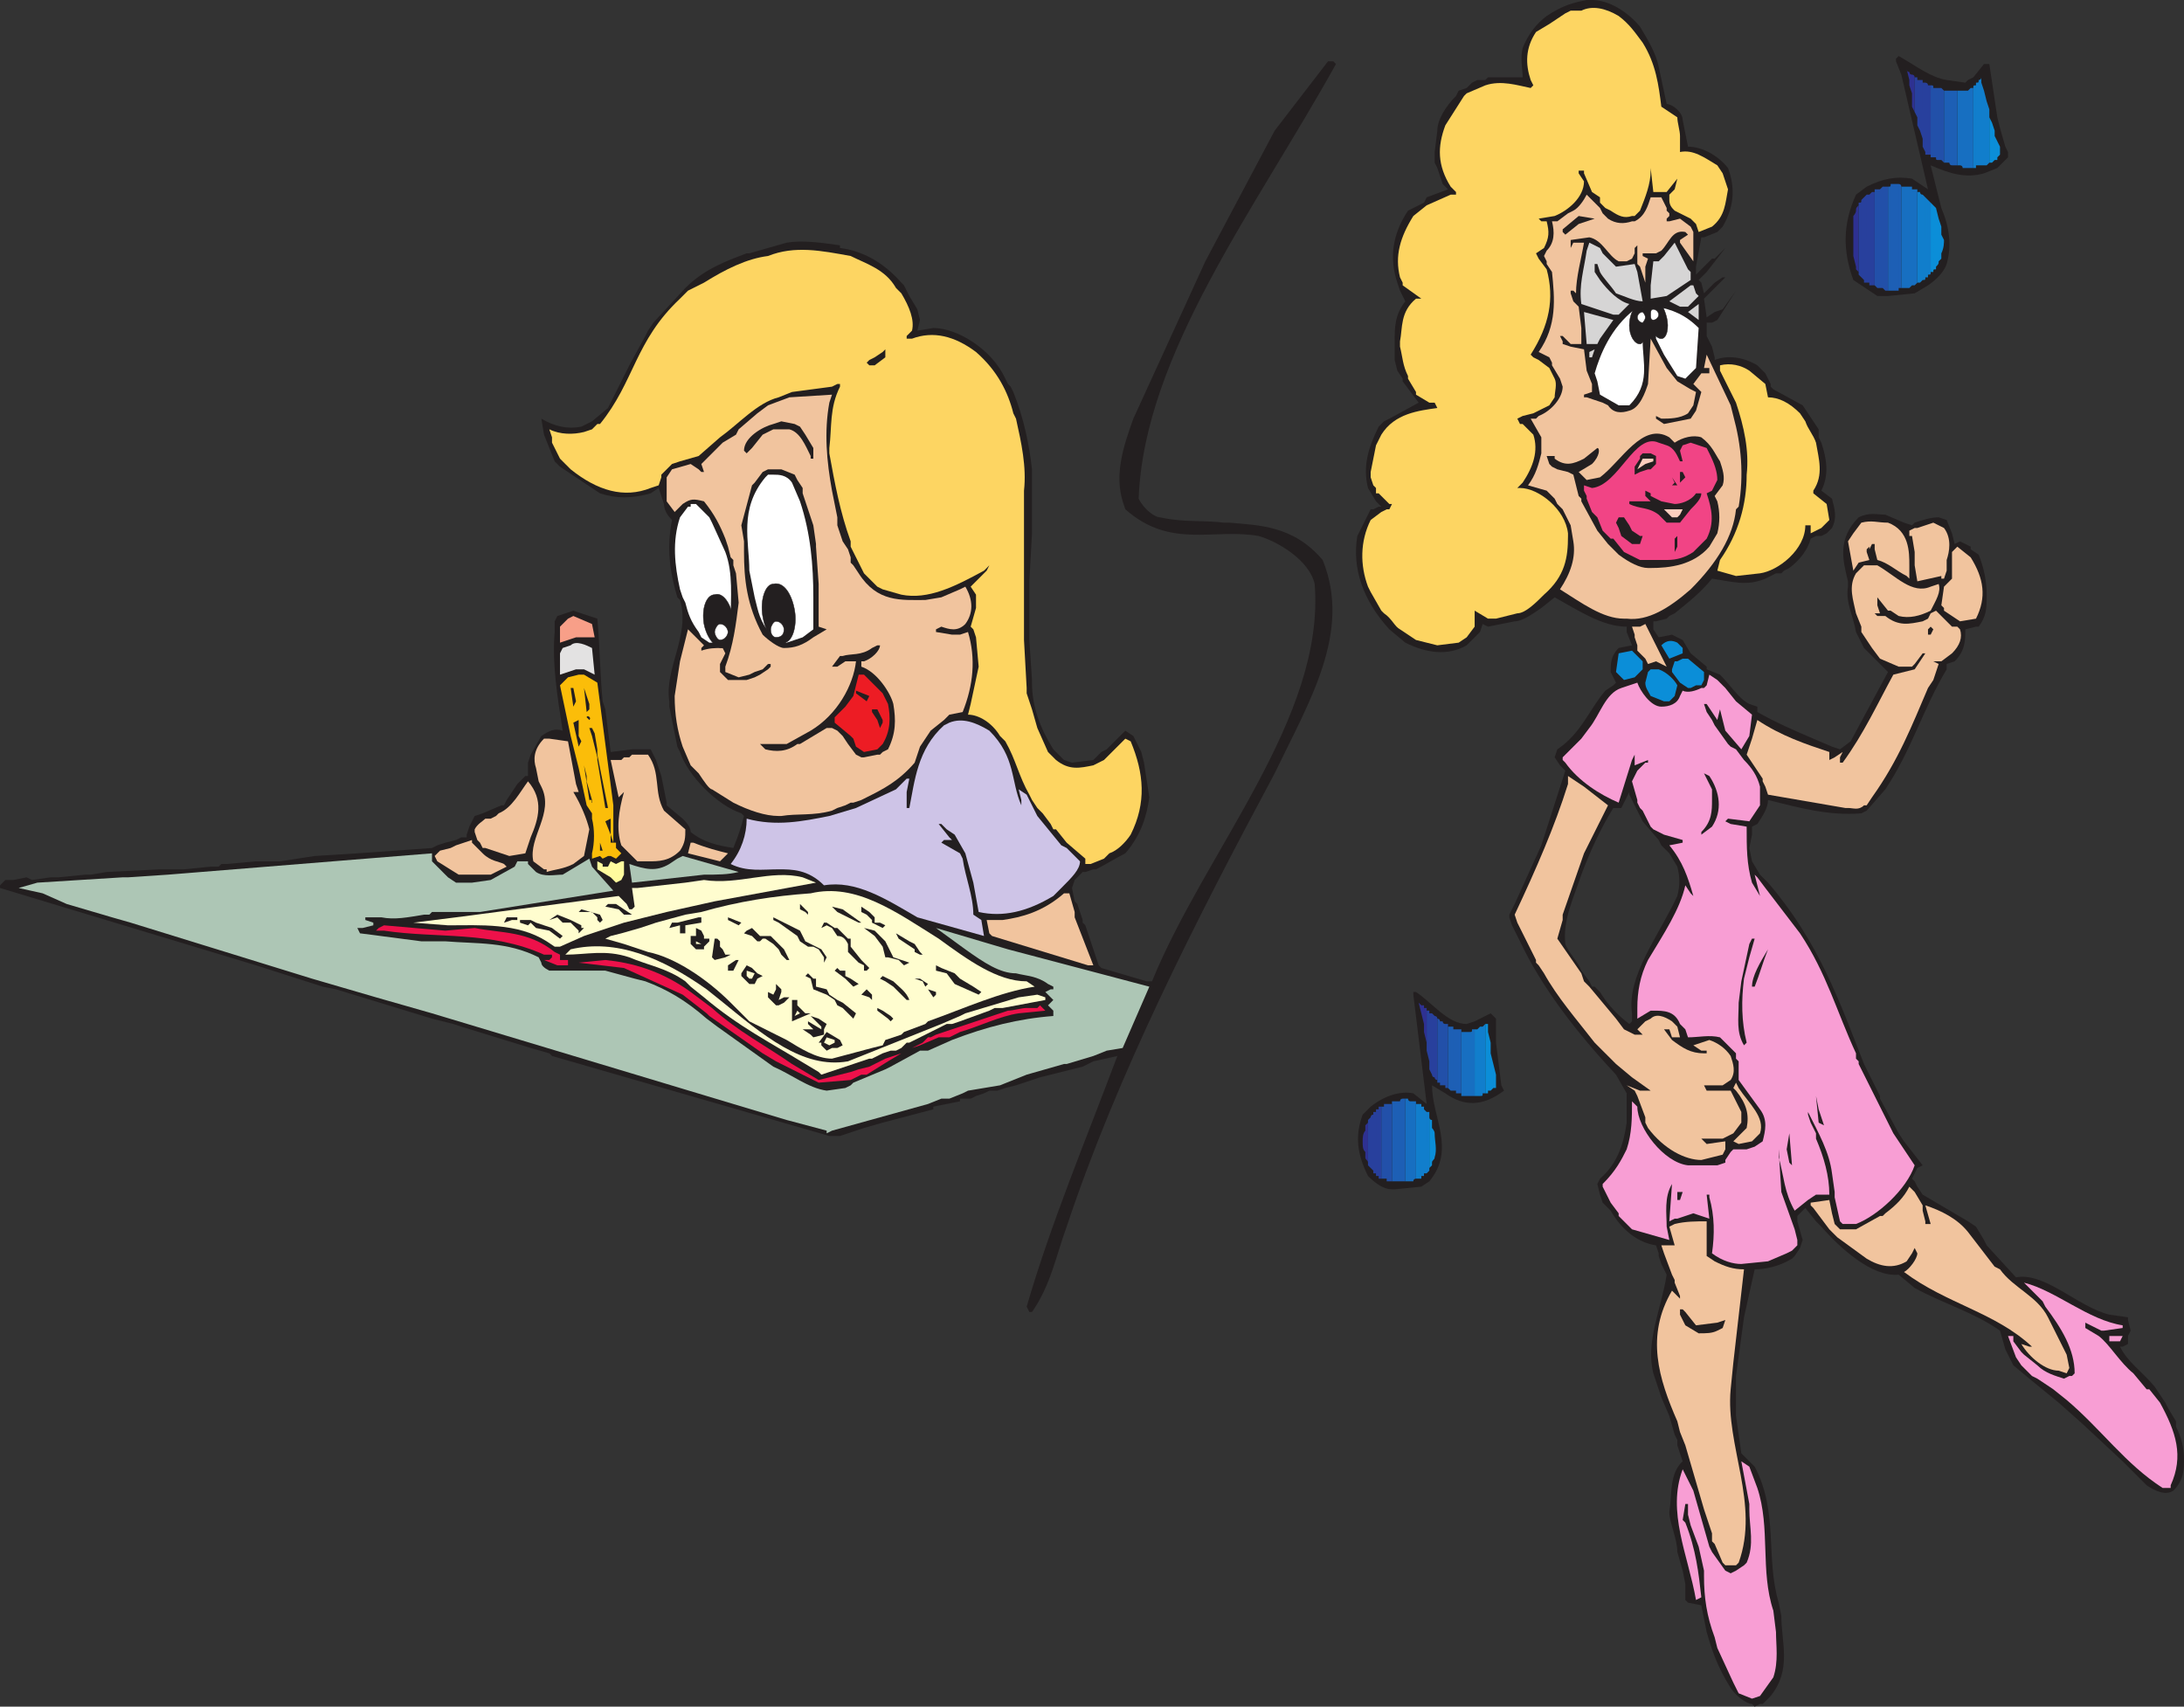<svg xmlns="http://www.w3.org/2000/svg" width="614.25" height="480"><rect width="100%" height="100%" fill="#333333" stroke="none"/><path fill="#231f20" fill-rule="evenodd" d="M492.75 479.25c-1.5 0-4.5-2.25-6-4.5-3.75-6-5.25-10.5-6.75-15.75l-1.5-7.5-3.75-.75-.75-.75v-4.5l-.75-3.75-1.5-5.25c0-3.75-2.25-8.25-2.25-11.25.75-4.5 0-9.75 3-13.5l.75-.75-1.5-4.5V405l-.75-1.5-1.5-5.25-2.25-5.25-2.25-6.75c-2.25-9 2.25-18 3.75-27.75l-1.5-3-.75-2.25v-.75l-.75-2.25c-5.25-.75-9.75-4.5-12.75-9.75l-2.25-2.25L450 336l-.75-3 .75-1.5c5.25-4.5 6.75-10.5 7.5-15.75v-8.25l-3-5.25c-11.25-12-21-24.75-27-37.5l-2.25-4.5-.75-2.25v-.75l1.5-3 7.5-16.5 6.75-21-1.5-1.5-1.5-2.25.75-2.25c6.75-4.5 9-11.25 13.5-16.5l2.25-1.5.75-.75-1.5-3c0-2.25 0-4.5 2.25-6.75l3.75-.75-1.5-3.75v-1.5c-6.75 0-13.5-4.5-20.25-8.25l-3.75 3c-2.25 1.5-5.25 3.75-7.5 3.75l-7.5 1.5-1.5-.75-.75 2.25-3.75 3.75c-5.25 3-11.25 2.25-17.25-.75l-4.5-3.75c-7.5-8.25-10.5-17.25-9-26.25l3.75-7.5h.75l1.5-.75h.75L387 141l-2.25-3.75c-1.5-6 0-11.25 3-17.25l1.5-1.5 1.5-.75 8.25-4.5-4.5-6v-.75l-1.5-2.25-.75-3V96c0-3.75 0-7.5 3-11.25l-1.5-3-.75-2.25c-2.25-6.75-1.5-13.5 3-20.25l4.5-2.25.75-1.5 6-2.25-1.5-1.5-1.5-4.5-.75-1.5v-3l.75-6c0-3 2.25-6.75 5.25-9.75l.75-1.5 2.25-.75 1.5-1.5 1.5-.75h2.25l.75-.75h9.75c0-2.25-.75-5.25 0-8.25 1.5-3.75 3.75-6.75 6.75-9 4.5-3 7.5-3.75 11.25-4.5h1.5c4.5 0 9.75 3 13.5 7.5 2.25 3.75 4.5 7.5 5.25 11.25l2.25 10.5c1.5 0 4.5 2.25 4.5 4.5l1.5 7.5c3.75 0 8.25 2.25 11.25 6 2.25 6 1.5 11.25-1.5 16.5l-1.5 1.5-3.75 1.5h-.75L477 75v2.25l4.5-4.5h.75l3-3L480 76.5l-2.25 2.25.75.75.75 3 3-3 2.25-1.5h.75l-6 6 .75 5.25 2.25-1.5 2.25-.75 3.75-5.25L483 90l-1.5.75H480v3.75l1.5 3 .75 3v.75c3.75-1.5 8.25-.75 12 1.5l2.25 2.25 1.5 3v.75l.75.75L507 114l4.5 6.75V123l.75 1.5c1.5 4.5 2.25 9 0 13.5l3 2.25c.75 3 1.5 5.25 0 8.25l-1.5 1.5-1.5.75h-1.5l-1.5.75c-.75 3-3 6-6 8.25l-1.5.75-.75.75h-1.5l-3 1.5c-5.25 2.25-9.75.75-15 0-3 3.75-6.75 6.75-10.5 9.75l-1.5.75-.75.75-3 .75H465V177l1.5 2.25 3.75-.75 3 1.5 2.25 3.75 4.5 3.75v.75l3.75 1.5c3 3 5.25 6.75 8.25 8.25l2.25.75v1.5c5.25 3 10.5 5.25 15.75 7.5l5.25 2.25 2.25.75 3-2.25L531 189l-6.75-6.75-2.25-4.5c-.75-4.5-3-8.25-2.25-12.75v-1.5c-1.5-6-3-12 3-18 3-1.5 5.25-.75 7.5-.75l5.25 2.25 2.25.75.75-.75c2.25-.75 4.5-1.5 6.75-1.5l2.25.75L549 150l.75 3 1.5-.75 3 1.5v.75l2.25 1.5c1.5 3.75 2.25 7.5 2.25 11.25s0 6-2.25 9h-.75l-3 .75c0 3 0 6-3 9l-2.25.75v1.5c-6.75 11.25-9.75 22.5-17.25 33.75l-5.25 6-1.5.75c-9 .75-17.25-1.5-26.25-3.75 0 2.25-1.5 4.5-3 6.75l-1.5.75v2.25l-.75 3.75.75 3.75L495 246l2.25 2.25c14.25 16.5 20.25 33.75 27 51l4.5 9v.75l5.25 9.75 1.5 2.25 5.25 6.75-1.5.75-1.5 3 .75.75.75 1.5 1.5 2.25 12.75 7.5 2.25 1.5 2.25 3.75.75 1.5 8.25 9c8.25-1.5 17.25 8.25 26.25 10.5l5.25.75v.75l.75 3-.75 1.5V378l-1.5.75h-.75c2.25 4.5 6 6.75 9.75 11.25l3 4.5.75 1.5 2.25 3.75v1.5c1.5 3 2.25 6 2.25 9s0 6-3 9c-2.25 1.5-5.25 0-7.5-1.5L597 411l-11.25-10.5-6.75-6-8.25-6.75-4.5-3.75-2.25-4.5-1.5-5.25c-7.5-5.25-15.75-7.5-24-12l-4.5-3.75c-7.5.75-16.5-7.5-21.75-13.5l-1.5-1.5-3-3.75-2.25 2.25v1.5l1.5 5.25-.75 2.25-1.5 2.25-.75.75c-3.75 2.25-7.5 3-10.5 3l-3 13.5-2.25 16.5v11.25l1.5 10.5 3.75 3.75c6.75 12.75 3 25.5 6.75 38.25l.75 3.75c0 7.5 3 15-3 22.5l-2.25 2.25H495l-1.5.75-.75-.75M458.25 288l.75-.75V285c-1.5-10.5 7.5-21.75 12.75-33 .75-3 .75-5.25 0-8.25L469.5 240l-2.25-2.25-.75-1.5L462 231l-3.75-7.5v-.75l-2.25 4.5h-2.25c-3.75 6-6.75 12.75-9 18.75-2.25 6.75-5.25 12.75-4.5 19.5.75 2.25 3.75 5.25 4.5 7.5l2.25 3 .75 1.5h.75l1.5 1.5c2.25 3.75 5.25 6.75 8.25 9"/><path fill="#f89ed4" fill-rule="evenodd" d="m492.75 477.75-3.75-1.5-1.5-3-4.5-9.75-.75-3c-2.25-6-3-11.25-3-17.25v-1.5l-1.5-6.75-2.25-6-.75-3v-3H474l-.75 4.5.75.75c3 7.5 3.75 14.25 4.5 21l-1.5.75c-2.25-12.75-8.25-24.75-3.75-36.75l3 6 4.5 15.75.75 1.5 3.75 5.25 1.5.75 1.5-.75 2.25-1.5.75-.75c2.25-5.25.75-9.75.75-15V423l-2.25-12 2.25 1.5 2.25 6c3.75 11.25.75 23.25 4.5 34.5l.75 6c0 3.75.75 8.25-.75 12.75L495 477l-2.25.75"/><path fill="#f1c49e" fill-rule="evenodd" d="m485.25 440.25-.75-.75-2.25-5.25-.75-.75v-2.25l-2.25-6.75-5.25-18-1.5-3.75-.75-3c-5.25-12-9-24-1.5-36.75l2.25 2.25v-.75l-1.5-3.75V360l-.75-1.5-2.25-6-.75-2.25H471l-1.5-5.25 1.5-.75c3-.75 6-.75 9-.75v9.75l2.25 1.5c3 1.5 5.25 2.25 8.25 2.25l-3 26.25-.75 7.5C485.25 406.5 495 423 489 439.5l-.75.75h-3"/><path fill="#f89ed4" fill-rule="evenodd" d="M608.25 418.5c-10.5-6.75-17.25-16.5-27-24.75l-3.75-3-4.5-3-1.5-.75-3-3-1.5-2.25-2.25-6h1.5v1.5l2.25 3 .75.75 3.75 3c2.25 2.25 5.25 3 7.5 3.75l1.5-.75h.75l.75-.75c0-6.75-3.75-12.75-8.25-18.75l-.75-1.5-5.25-5.25c9 2.25 18 10.5 27.75 12v.75l-5.25.75H591l-4.5-2.25v1.5l3.75 2.25c3 2.25 6 7.5 9.75 10.5l3.75 4.5h.75l3 3.75c4.5 8.25 6.75 15 3 23.25v.75h-2.25"/><path fill="#f1c49e" fill-rule="evenodd" d="M579 385.5c-3.75 0-8.25-3.75-10.5-7.5l2.25.75h.75c-10.5-9.75-24-12-36-21 1.5-.75 3.75-3.75 3.75-5.25l-.75-1.5-.75 1.5-1.5 2.25c-3.75 2.25-7.5 1.5-11.25-.75l-8.25-6-2.25-2.25-4.5-6-.75-.75v-.75l5.25-.75.75 3.75.75 3 1.5 1.5h4.5l6.75-3.75h.75l.75-.75c3-2.25 5.25-4.5 6.75-7.5l1.5 1.5 2.25 3.75v1.5l.75 3v.75h1.5l-1.5-5.25c4.5 1.5 9 3.75 12 7.5l7.5 9.75 1.5.75c3.75 5.25 10.5 7.5 13.5 13.5l5.25 10.5.75 3.75-.75 1.5-2.25-.75"/><path fill="#f89ed4" fill-rule="evenodd" d="M594 377.25h-.75v-1.5H597l-.75 1.5H594"/><path fill="#231f20" fill-rule="evenodd" d="m477.75 375-3.75-2.25-1.5-3v-1.5h.75l.75.75 3 3.75 6-.75 2.25-.75-.75 2.25-1.5.75c-1.5.75-3 .75-5.25.75m-188.25-6-.75-1.5c6.75-23.25 16.5-46.5 25.5-70.5l-6.75 1.5-3 1.5-12 3-6.75 2.25-3 .75-2.25.75h-2.25l-1.5.75-2.25.75-1.5.75h-3v.75l-7.5 1.5v.75l-14.25 3.75-5.25 1.5-6.75 2.25h-3l-78-22.5-.75-.75-5.25-1.5-19.5-6-2.25-.75-6-1.5-27-8.25-3.75-.75-18.75-6-72-21.75V249l1.5-1.5h2.25l3.75-.75 1.5.75 5.25-.75h2.25L24 246h1.5l4.5-.75 15-.75h6.75l7.5-.75h2.25l.75-.75h1.5l8.25-.75h6.75l9.75-1.5 12-.75 21-1.5 1.5-.75 2.25-.75 3-.75 1.5-.75h1.5v-.75l.75-2.25 1.5-3 2.25-.75 5.25-2.25h.75l.75-1.5 3-4.5 2.25-2.25h.75v-3.75l.75-2.25 3-5.25c2.25-1.5 3.75-2.25 6-1.5-1.5-9.75-3-18.75-2.25-27.75v-3l.75-1.5 4.5-1.5L168 174c.75 8.25.75 15.75 1.5 23.25l.75 2.25 1.5 12 6-.75H183l1.5 3 1.5 4.5 1.5 7.5v.75l4.5 3.75c.75.75 2.25 2.25 2.25 3.75 3.75 3 7.5 3.75 12 4.5 1.5-3.75 2.25-6 3-9l-.75-.75c-6.75-2.25-15-10.5-17.25-17.25l-.75-1.5-2.25-11.25v-1.5c-1.5-9 6-18.75 3-28.5l-.75-.75c-2.25-7.5-3-14.25-1.5-21.75-1.5-1.5-2.25-3-2.25-4.5l-1.5-4.5-2.25 1.5c-5.25 1.5-9.75 1.5-14.25 0l-11.25-7.5-1.5-1.5-3-7.5-.75-4.5c3.75 2.25 7.5 3 11.25 2.25l3-1.5 4.5-3.75 6-12 4.5-8.25.75-1.5 1.5-2.25 9-9.75C198 75.75 204 73.5 210 71.25h.75l10.5-3c4.5-.75 9.75 0 15 .75v.75c6 .75 12 3.75 17.25 9.75l.75.75 1.5 3L258 87l.75 3-.75 3 4.5-.75c6.75 0 16.5 6 20.25 14.25l.75 1.5.75.75.75 1.5c3 7.5 4.5 15 5.25 21.75v18l-.75 13.5V180l.75 11.25v.75c0 6.75 2.25 12.75 6 18.75l3 3 2.25.75 6-.75 2.25-2.25 1.5-.75 5.25-5.25 2.25 1.5 2.25 4.5.75 3 1.5 9.75c-.75 5.25-2.25 10.5-6.75 15.75-3 1.5-5.25 3-8.25 4.5h-.75l-2.25.75h-.75l-2.25 2.25-.75 2.25.75 3.75.75.75 1.5 4.5v.75l.75.75L309 271.5l.75.75L322.5 276h1.5c15-36.75 48.75-74.25 45.75-111.75-1.5-6.75-10.5-12-15.75-13.5-12.75-2.25-24.75 3.75-37.5-7.5l-.75-2.25c-2.25-7.5 0-15 3-23.25L339 73.5l19.5-36.75 15-19.5h1.5l.75.75c-22.5 40.5-54 81.75-55.5 122.25 1.5 3 4.5 5.25 6 5.25 6.75 1.5 12 .75 18 1.5h1.5c8.25.75 18 .75 26.25 10.5 8.25 20.25-3.75 39.75-13.5 60-22.5 42-44.25 84.75-58.5 127.5-3 8.25-4.5 16.5-9.75 24h-.75"/><path fill="#f89ed4" fill-rule="evenodd" d="M489.75 355.5c-2.25 0-5.25-.75-8.25-3 .75-5.25.75-10.5-.75-15.75V336H480l.75 6.75-4.5-1.5-4.5 1.5H471l-1.5.75.75-10.5c-2.25 3.75-1.5 8.25-1.5 12l.75 3.75-10.5-3-3.75-3.75v-.75l-2.25-3-2.25-4.5V333c3.75-3.75 5.25-6.75 6.75-9.75 1.5-4.5 1.5-9 1.5-13.5l1.5 1.5c0 6 7.5 15.75 14.25 16.5H483l2.25-.75v-.75l1.5-2.25.75-.75h3.75l2.25-.75 2.25-1.5c.75-3 1.5-6-.75-9l-6-8.25v-5.25l-.75-.75v-1.5l-4.5-4.5c-3-.75-6 0-9 0l-.75-2.25-1.5-1.5c-1.5-3.75-4.5-3.75-7.5-3.75h-.75l-3.75 2.25v-3c0-4.5.75-9 3-13.5 4.5-7.5 9-14.25 10.5-21l1.5 2.25.75.75c-1.5-5.25-3-9.75-6.75-14.25l3.75-.75v-.75l-5.25-1.5-3-1.5-.75-.75L462 228l-.75-.75-.75-1.5V225l-1.5-5.25 1.5-3 2.25-2.25h.75v-.75l-3.75 1.5v-3l-.75 1.5-3.75 12c-5.25-2.25-11.25-6-15-11.25l-.75-.75V213l5.25-5.25 2.25-3c3-3.75 4.5-9.75 9-11.25l4.5-1.5c.75 2.25 3.75 6.75 6.75 6.75 2.25 0 4.5-.75 5.25-3l.75-1.5c1.5.75 3.75 0 5.25-.75h.75l.75-.75.75-3 2.25 1.5 2.25 2.25 3 3.75 4.5 3.75-.75 6-2.25 3.75-4.5-5.25-1.5-6-.75 3-3-4.5h-.75l.75 2.25 1.5 2.25.75 1.5 3.75 5.25.75.75 1.5.75 2.25 3c2.25 2.25 3.75 4.5 4.5 7.5v5.25l-3 4.5-6-.75-.75.75 1.5.75 4.5.75c0 6 0 10.5 1.5 15.75L495 252l-1.5-6 .75.75 2.25 3 9.75 12.75c7.5 11.25 10.5 22.5 15.75 33.75v1.5l.75.75v.75l9.75 19.5 6 9c-2.25 6.75-10.5 14.25-16.5 16.5h-3.75l-.75-.75-1.5-6.75v-1.5l-.75-5.25c-.75-6-3.75-11.25-6.75-17.25v.75l.75 2.25 1.5 3v1.5c2.25 5.25 3.75 10.5 3.75 15.75h-3.75l-2.25 1.5-3.75 3c-3-5.25-3-9.75-4.5-15v-2.25l.75 12 3.75 10.5.75 3v1.5l-1.5 1.5-1.5.75-5.25 2.25-7.5.75"/><path fill="#231f20" fill-rule="evenodd" d="M471.75 337.5v-2.25h1.5l-.75 2.25h-.75m-80.25-3c-2.25 0-4.5-1.5-6.75-3.75-3-6-3.75-11.25-1.5-17.25l2.25-2.25c3.75-3 8.25-4.5 12-3.75l3.75 3-3.75-30.75V279h.75c4.5 3 9 9 14.25 9l2.25-.75 4.5-2.25 1.5 1.5v6.75l1.5 12 .75 1.5c-6 4.5-11.25 4.5-16.5.75l-3.75-2.25c0 9 6.75 18-.75 27l-2.25 1.5-7.5.75h-.75"/><path fill="#2e3192" fill-rule="evenodd" d="M384 318v6c-.75-.75-.75-1.5-.75-3 0-.75 0-2.25.75-3m0 7.5v-9l.75-.75V327c0-.75-.75-.75-.75-1.5"/><path fill="#28409d" fill-rule="evenodd" d="M384.75 327.75V315l.75-.75v14.25l-.75-.75m.75.75v-14.25s0-.75.75-.75v15.75l-.75-.75m.75 1.5v-17.25h.75V330h-.75m.75.75V312h.75v18.75H387m.75.75v-20.25h.75v20.25h-.75"/><path fill="#2250a9" fill-rule="evenodd" d="M388.5 331.5v-20.25h.75v20.25h-.75m.75 0v-21h.75v21h-.75m.75.75V310.5h.75v21.75H390m.75 0V310.5h.75v21.75h-.75"/><path fill="#1d5fb5" fill-rule="evenodd" d="M391.5 332.25v-22.5h.75v22.5h-.75m.75 0v-22.5h.75v22.5h-.75m.75 0v-22.5h.75v22.5H393m.75 0v-22.5s0-.75.75-.75v23.25h-.75m.75 0V309h.75v23.25h-.75"/><path fill="#176fc1" fill-rule="evenodd" d="M395.25 332.25V309h.75v23.25h-.75m.75 0V309s0 .75.75.75v22.5H396m.75 0v-22.5h.75v22.5h-.75m.75 0v-22.5h.75v21.75s-.75 0-.75.75"/><path fill="#117ecc" fill-rule="evenodd" d="M398.25 331.5v-21h.75v21h-.75m.75 0v-21h.75v21H399m.75-.75v-19.5h.75v19.5h-.75m.75-.75v-18l.75.75V330h-.75m.75 0v-17.25h.75v16.5l-.75.75"/><path fill="#0b8ed8" fill-rule="evenodd" d="M402 328.5v-14.25s0 .75.75.75v12.75l-.75.75m.75-1.5v-9.75s.75.75.75 1.5v6.75c0 .75-.75.75-.75 1.5m.75-1.5v-6.75c0 2.25.75 4.5 0 6.75"/><path fill="#231f20" fill-rule="evenodd" d="m503.25 327-.75-3.75.75-4.5.75 9-.75-.75"/><path fill="#f1c49e" fill-rule="evenodd" d="M478.5 326.25c-4.5 0-10.5-3-15-9l-.75-1.5v-1.5l-2.25-6-.75-1.5-2.25-1.5 3.75 1.5h3L459 303l-4.5-3.75-6-6c-5.25-6.75-10.5-12.75-14.25-19.5l-1.5-2.25-.75-.75V270l-5.25-10.5-.75-2.25c6-12.75 11.25-24.75 15-36.75v-2.25l4.5 3 6.75 5.25-6.75 13.5-6 17.25v1.5L438 264l6.75 9.75.75 2.25 1.5 1.5 7.5 9 2.25 3 3 1.5H462l-1.5-1.5 2.25-2.25 1.5-.75c1.5-1.5 3.75-.75 6 .75l1.5 1.5.75 3h-2.25l-.75-2.25H468l2.25 3c3 2.25 5.25 3.75 9 3.75h.75v-.75h-1.5l-2.25-1.5 4.5-1.5c2.25.75 4.5 2.25 6 4.5.75 2.25 1.5 4.5 0 6.75l-2.25 1.5h-5.25l.75 1.5h6.75l3 6v3l-2.25 3-3 1.5h-6l1.5 1.5 5.25-.75v2.25l-.75 1.5-6 1.5"/><path fill="#f1c49e" fill-rule="evenodd" d="m489 321.75-1.5-.75 3.75-3.75c.75-3.75 0-6.75-3-10.5l-.75-.75.75-1.5.75 1.5c3 4.5 7.5 8.25 6 12.75l-2.25 2.25-3.75.75"/><path fill="#adc6b5" fill-rule="evenodd" d="m232.5 318-11.25-3-22.5-6.75L121.5 285l-15.75-4.5-18-5.25-51-15.75-5.25-1.5-12.75-3.75-6.75-3-6.75-1.5 5.25-1.5 24-1.5H36l11.25-.75 74.25-6v2.25l4.5 4.5 2.25 1.5h4.5l5.25-.75 6.75-3.75.75-1.5h3v.75l2.25 2.25c2.25 1.5 5.25.75 7.5.75l7.5-4.5.75 2.25 6 6.75-37.5 6h-13.5l-.75.75h-1.5c-4.5.75-8.25 1.5-12 .75h-4.5v.75l2.25.75v.75l-3 .75h-1.5l.75 1.5 17.25 2.25h6.75c9 .75 17.25 0 26.25 4.5l.75 1.5c0 .75.75 1.5 2.25 2.25h15.75l8.25 2.25 3 .75c6 2.25 11.25 5.25 17.25 10.5l3 2.25L217.5 300c5.25 2.25 9.75 6 15 6.75l5.25-.75 1.5-.75.75-.75 9-3.75 1.5-.75 8.25-4.5H261l6.75-3c9.75-3.75 18.75-6 28.5-6.75v-1.5l-1.5-1.5 1.5-1.5L294 279l1.5-.75h.75v-.75l-1.5-.75c-3-2.25-6-2.25-9-3-4.5 0-9-3-14.25-6.75l-8.25-6 20.25 6 39.75 10.5-7.5 17.25-4.5.75-3.75 1.5-7.5 2.25h-.75l-10.5 3-7.5 3-9 1.5-1.5.75L267 309h-2.25l-3.75 1.5-27 7.5-1.5.75V318"/><path fill="#231f20" fill-rule="evenodd" d="m511.5 315.75-.75-7.5.75 3.75 1.5 4.5-1.5-.75"/><path fill="#2e3192" fill-rule="evenodd" d="M399.75 282.75V285l-.75-3Zm0 2.25v-2.25h.75V288l-.75-3m.75 5.25v-6.75h.75v9.75l-.75-3"/><path fill="#28409d" fill-rule="evenodd" d="M401.25 295.5v-11.25h.75v14.25l-.75-3m.75 5.25V285h.75v17.25l-.75-1.5m.75 1.5V285l.75.75V303c-.75 0-.75-.75-.75-.75m.75.75v-17.25s.75 0 .75.75v17.25s-.75 0-.75-.75"/><path fill="#2250a9" fill-rule="evenodd" d="M404.25 304.5v-18s.75 0 .75.75v17.25h-.75m.75.75v-18h.75v18H405m.75 0v-18s0 .75.75.75v17.25h-.75m.75.75v-18h.75v18h-.75"/><path fill="#1d5fb5" fill-rule="evenodd" d="M407.25 306v-17.25h.75v18l-.75-.75m.75.75v-18h.75v18H408m.75 0V289.5h.75v17.25h-.75m.75.75v-18h.75v18h-.75m.75 0v-18h.75v18h-.75"/><path fill="#176fc1" fill-rule="evenodd" d="M411 308.25v-18h.75v18H411m.75 0v-18h.75v18h-.75m.75 0v-18h.75v18h-.75m.75 0v-18c.75 0 .75 0 .75-.75v18.75h-.75m.75 0V289.5h.75v18.75H414"/><path fill="#117ecc" fill-rule="evenodd" d="M414.75 308.25V289.5h.75v18.75h-.75m.75 0V289.5l.75-.75v19.5h-.75m.75 0v-19.5h.75v18.75c0 .75 0 .75-.75.75m.75-.75v-18.75l.75-.75v19.5H417"/><path fill="#0b8ed8" fill-rule="evenodd" d="M417.75 307.5V288h.75v19.5h-.75m.75-.75v-16.5l.75 3v13.5h-.75m.75 0v-10.5l.75 3V306l-.75.75m.75-.75v-6.75l.75 3V306H420"/><path fill="#ed114a" fill-rule="evenodd" d="m230.25 304.5-12-6-3.75-2.25-15-10.5-.75-.75-6.75-5.25-16.5-7.5-12.75-1.5 7.5-.75c7.5.75 15.75 3 24 9l6 4.5c7.5 6.75 15 10.5 22.5 15.75l7.5 4.5 9-2.25 2.25-.75 3-.75 4.5-2.25 4.5-1.5-3.75 2.25-6 3.75h-1.5l-3 1.5-9 .75"/><path fill="#fffdcf" fill-rule="evenodd" d="m230.25 301.5-3.75-2.25c-9.75-6-18.75-10.5-28.5-18.75l-3.75-3-1.5-1.5c-5.25-3.75-10.5-4.5-15.75-6.75-6.75-2.25-12-.75-18-.75l1.5-1.5c12.75-3 25.5 2.25 38.25 11.25l3.75 3c12 9.75 23.25 19.5 36 17.25l26.25-10.5 5.25-2.25 1.5-.75 15-4.5 5.25-.75 2.25.75v.75l-12 2.25h-2.25l-1.5.75-8.25 3-2.25.75h-1.5l-10.5 5.25H255l-1.5 1.5-1.5.75h-1.5l-2.25.75-3 1.5h-.75l-13.5 4.5-.75-.75"/><path fill="#fffdcf" fill-rule="evenodd" d="M234 297.75c-4.5 0-9-3-12.75-5.25l-10.5-5.25-5.25-5.25c-6.75-6.75-15.75-12.75-23.25-14.25l-6.75-2.25-5.25-1.5 1.5-.75 3-.75L180 261l4.5-1.5 8.25-2.25 4.5-.75c10.5-3 20.25-4.5 30.75-5.25 12.75-3 24 5.25 36 12.75 8.25 6 16.5 12 24.75 12l2.25 1.5c-9.75 1.5-19.5 6-30 9.75l-.75.75-6 2.25-.75.75-4.5 1.5-.75 1.5-3 .75-11.25 3"/><path fill="#231f20" fill-rule="evenodd" d="M232.5 295.5 231 294v-.75h-.75l2.25-3 3.75 2.25.75 1.5-1.5.75H234l-1.5.75"/><path fill="#ed114a" fill-rule="evenodd" d="m256.5 294.75 3-1.5 1.5-1.5h.75l1.5-.75 20.25-6.75c1.5 0 3.75-.75 5.25-.75h3l.75-.75 1.5 1.5-7.5.75c-5.25.75-11.25 3.75-16.5 5.25l-3 1.5h-3l-5.25 2.25-2.25.75"/><path fill="#231f20" fill-rule="evenodd" d="M490.5 294c-2.25-3.75-1.5-7.5-1.5-12l.75-6 2.25-10.5.75-1.5h.75l-1.5 5.25-1.5 6c-.75 6-.75 12 .75 18l-.75.75"/><path fill="#fffdcf" fill-rule="evenodd" d="m233.25 294-1.5-.75.75-1.5 2.25.75v.75l-1.5.75"/><path fill="#231f20" fill-rule="evenodd" d="M228.75 291.75 228 291l-2.25-1.5h3l-1.5-1.5v-.75l3.75 2.25v-.75l-3-3 2.25.75 2.25 1.5-.75 1.5v1.5l-3 .75m21.75-4.5-.75-.75-3-2.25v-.75l1.5.75 2.25 1.5.75.75-.75.75m-27.75 0v-6h1.5v1.5l2.25 2.25h1.5l-5.25 2.25m17.25-.75-3-3-1.5-.75-.75-1.5-2.25-1.5-3.75-1.5-.75-3-1.5-.75.75-.75 1.5 1.5h.75v2.25l3 .75.75 1.5 2.25 1.5 1.5.75 3.75 3-.75 1.5"/><path fill="#fffdcf" fill-rule="evenodd" d="m223.5 285.75.75-1.5.75.75zm0 0"/><path fill="#231f20" fill-rule="evenodd" d="M219 282.75h-.75L216 280.5V279l1.5.75.75-1.5v-1.5l1.5 1.5v.75l-.75 2.25-1.5-.75 1.5.75 1.5-.75h1.5l-1.5 1.5-1.5.75m36-1.5-3.75-3.75L249 276l-1.5-.75.75-.75 3 1.5c1.5 1.5 3.75 3 4.5 5.25H255m-9.75 0-.75-.75-2.25-.75 1.5-1.5 1.5 1.5v1.5m17.25-.75-1.5-2.25 2.25.75v.75l-.75.75m12.75-.75-6.75-3-2.25-3-3-.75v-1.5l1.5.75 3.75 1.5 1.5 1.5 3.75 2.25L276 279l-.75.75M240 277.5l-2.25-2.25-3-2.25.75-.75.75.75h1.5v1.5l1.5.75 2.25 1.5-1.5.75m20.25 0-.75-1.5-2.25-.75h1.5l2.25 1.5-.75.75m232.5 0c0-3 2.25-6.75 4.5-10.5-1.5 3.75-2.25 6.75-3.75 10.5h-.75m-282-.75-2.25-2.25v-.75l1.5-2.25 1.5.75 1.5 1.5 1.5.75-1.5.75-.75 1.5h-1.5"/><path fill="#fffdcf" fill-rule="evenodd" d="m210.75 275.25-.75-.75V273l2.25.75-.75 1.5h-.75"/><path fill="#231f20" fill-rule="evenodd" d="M243.75 273H243v-1.5l-1.5-.75-3-3v-2.25c-.75-1.5-1.5-2.25-3-2.25L234 261l-1.5-.75-1.5.75.75-1.5h.75l2.25 1.5h.75l3 3h.75v2.25l3 3.75 2.25 2.25-.75.75m-39 0v-1.5L207 270h.75l-1.5 3h-1.5"/><path fill="#ed114a" fill-rule="evenodd" d="M156.75 271.5 153 270h1.5l.75-.75v-.75H153c-15-6.75-30-4.5-45-6.75h-2.25l.75-.75 1.5-.75 17.25 1.5 8.25-.75c7.5 1.5 15 .75 22.5 6.75l1.5.75v1.5h2.25v1.5h-3"/><path fill="#231f20" fill-rule="evenodd" d="m254.25 271.5-1.5-1.5-3-.75H249l-.75-3-2.25-3-3-2.25 3 .75 3 3 2.25 4.5 4.5 1.5-1.5.75"/><path fill="#f1c49e" fill-rule="evenodd" d="M306.75 271.5H306l-27-8.25-.75-.75-.75-3.75h4.5c5.25-.75 11.25-2.25 17.25-7.5h1.5l1.5 5.25v1.5l5.25 13.5h-.75"/><path fill="#231f20" fill-rule="evenodd" d="M231.75 270.75v-1.5l-1.5-2.25-1.5-.75h-1.5l-2.25-1.5-.75-1.5-5.25-3.75-1.5-.75V258l7.5 3.75 1.5 3L231 267l1.5 2.25-.75 1.5M201 270l-.75-.75.75-5.25h.75l.75.75v1.5l.75.75.75 1.5h1.5l-1.5.75-3 .75m20.25 0-1.5-1.5-.75-1.5-1.5-1.5-2.25-1.5h-.75l-.75.75H213l-1.5-1.5-2.25-.75.75-.75 1.5-.75 2.25 2.25h3l3.75 3.75 1.5 3h-.75m37.5-1.5-1.5-.75V267l-4.5-3-.75-1.5 3.75 2.25 1.5.75 1.5 2.25.75.75h-.75M196.5 267h-.75l-1.5-1.5v-2.25h1.5V261l1.5.75.75 1.5v1.5-.75h1.5v.75l-1.5 1.5v.75h-1.5"/><path fill="#fffdcf" fill-rule="evenodd" d="m156 266.25-2.25-1.5c-8.25-5.25-18.75-4.5-27.75-4.5l-9.75-.75 12-1.5 45.75-6 2.25 2.25.75 1.5h.75l.75-.75-.75-5.25h1.5l13.5-1.5 5.25-.75c9.75 1.5 18.75-3 27.75-.75l3.75 1.5-28.5 5.25-13.5 3-12 3-11.25 3.75-6.75 3H156m39.75-.75v-.75l1.5.75zm0 0"/><path fill="#231f20" fill-rule="evenodd" d="m157.5 264-3-2.25-3.75-.75-1.5-1.5-.75.75-2.25-.75v-.75h3l1.5.75 4.5 1.5 3 2.25-.75.75"/><path fill="#cec4e7" fill-rule="evenodd" d="M276.75 263.25 258 258c-9-5.25-17.25-10.5-26.25-9-4.5-4.5-9-4.5-12.75-4.5-4.5 0-9 .75-13.5-1.5 3-3.75 4.5-8.25 4.5-12.75 8.25 2.25 15.75.75 23.25-.75l7.5-2.25L252 222l3-3h.75l-.75 3.75v4.5h.75c1.5-7.5 2.25-16.5 9.75-23.25l1.5-.75c3.75-1.5 7.5 0 11.25 2.25 7.5 7.5 6 14.25 9 21v.75V225l-.75-3 2.25 1.5 3 6 6.75 8.25 1.5.75 3.75 3.75c0 2.25-2.25 4.5-5.25 7.5l-2.25 2.25c-7.5 4.5-14.25 6-21 4.5l-1.5-8.25-2.25-8.25-3-5.25-2.25-1.5-1.5-1.5H264l3 3.75.75.75h-2.25l-.75.75 5.25 3 .75 1.5c.75 5.25 3 10.5 3 15.75l2.25 1.5.75 4.5"/><path fill="#231f20" fill-rule="evenodd" d="M191.25 262.5v-2.25l-3 .75.75-1.5h1.5l6-1.5h.75v1.5l-4.5.75v2.25h-1.5m-28.5 0v-.75l-2.25-2.25h-2.25l-1.5-1.5-2.25.75 2.25-1.5 3.75 1.5 3 1.5v.75h.75l-1.5 1.5m85.5-1.5-3-1.5v-.75l-1.5-1.5-1.5-.75V255l2.25 1.5 1.5 1.5v1.5h1.5l1.5.75-.75.75m-40.5-.75-3-1.5V258l3.75 1.5-.75.75m33.75-.75-6-3-1.5-1.5 3 .75 5.25 3.75h-.75m-72.75 0-.75-.75V258l-1.5-1.5h-3.75l.75-.75 5.25 1.5.75 1.5-.75.75m-27 0 .75-1.5h3v.75H144l-2.25.75m33.75-2.25-1.5-1.5-3.75-.75.75-.75h2.25l4.5 3h-2.25m51.75 0-.75-.75-1.5-.75v-1.5l2.25 2.25v.75"/><path fill="#fffb9e" fill-rule="evenodd" d="m173.25 248.25-1.5-1.5-3.75-2.25v-2.25l1.5.75v.75h1.5l.75-1.5 1.5.75 1.5-.75h.75V246l-.75 1.5-1.5.75"/><path fill="#adc6b5" fill-rule="evenodd" d="M177.75 248.25 177 243c4.5 1.5 7.5 2.25 11.25 0l2.25-1.5 1.5-.75 15.75 4.5c-3 .75-6 .75-9.75.75l-20.25 2.25"/><path fill="#f1c49e" fill-rule="evenodd" d="M129.75 246H129l-6-3.75-.75-1.5 1.5-1.5 3-.75 1.5-.75 4.5-1.5v.75l3 3c2.25 2.25 4.5 2.25 6 3l.75.75L138 246h-8.25m24-1.5H153l-3-2.25c-1.5-6.75 6-13.5 2.25-21l-.75-1.5-.75-3.75c-.75-2.25-.75-5.25 2.25-8.25h1.5l5.25.75 2.25 12 .75 2.25h-1.5c2.25 3.75 3.75 7.5 4.5 10.5l-1.5 7.5-3 2.25c-3 1.5-5.25 1.5-7.5 2.25v-.75"/><path fill="#fdd562" fill-rule="evenodd" d="M305.25 243v-1.5L300 237l-3-3.75h-.75l-.75-1.5-2.25-3-1.5-1.5-1.5-2.25-.75-1.5c-3-5.25-3.75-9.75-6.75-15l-1.5-1.5c-2.25-3.75-6-6-9-6l.75-3 2.25-10.5-.75-8.25-.75-2.25-.75-.75 1.5-5.25v-3.75L273 165l4.5-4.5.75-1.5-1.5 1.5c-8.25 4.5-15.75 8.25-23.25 6.75l-5.25-1.5-1.5-.75-3.75-3.75-3.75-7.5v-1.5c-3-8.25-4.5-16.5-6-24.75V126c.75-6 0-11.25 3-17.25V108h-.75l-1.5.75-11.25 1.5-3.75 1.5c-6 1.5-11.25 7.5-16.5 11.25l-6 5.25-5.25 1.5-2.25.75-3 3v.75l-.75 2.25-2.25.75c-7.5 3-15 .75-22.5-5.25l-3-3-2.25-4.5V123l-.75-2.25c3 1.5 6.75 1.5 9.75.75l2.25-.75 1.5-1.5h.75c9.75-12 9.75-23.25 22.5-35.25l2.25-2.25 4.5-2.25c6-3.75 12-6.75 18-7.5 7.5-3 15-1.5 23.25 0 4.5 2.25 9.75 3.75 12.75 9l1.5 1.5c2.25 3.75 3.75 7.5 3 10.5l-1.5 1.5v.75h1.5c6-2.25 12-.75 18 3.75 6 5.25 9 11.25 10.5 17.25l.75 1.5c1.5 6.75 3 13.5 2.25 20.25v42l.75 13.5v1.5l1.5 4.5 1.5 5.25 3 6.75 2.25 2.25c3.75 3 6.75 2.25 10.5 1.5l3-1.5 6-6 1.5.75c3.75 9 4.5 17.25 0 26.25-1.5 2.25-3.75 4.5-6 5.25l-1.5 1.5-3.75 1.5h-1.5"/><path fill="#f1c49e" fill-rule="evenodd" d="M182.25 242.25h-3l-4.5-4.5c-1.5-4.5-.75-9.75.75-15l.75-.75-2.25 2.25-2.25-10.5h3l.75-.75h1.5l.75-.75h4.5c3.75 5.25 1.5 10.5 4.5 15.75l6 5.25c0 2.25 0 3.75-1.5 6-3 3-6 3-9 3m20.25 0-9-2.25.75-3h.75c3.75 1.5 6.75 2.25 9.75 3l-2.25 2.25"/><path fill="#fbbd09" fill-rule="evenodd" d="m169.5 241.5-.75-.75-2.25.75V240c.75-3 .75-6.75 0-9.75v-1.5l-1.5-2.25-2.25-10.5-2.25-9-3-14.25 2.25-2.25 3-.75h1.5L168 192l4.5 34.5V237h.75v1.5l1.5 1.5-1.5 1.5-1.5-.75H171l-1.5.75"/><path fill="#f1c49e" fill-rule="evenodd" d="m143.25 240.75-6.75-2.25h-.75L135 237l-.75-.75-.75-2.25v-.75c.75-1.5 2.25-2.25 3-3h1.5l1.5-.75.75-.75c3.75-1.5 6-6 8.25-9 4.5 5.25 3 10.5.75 15.75l-1.5 4.5-4.5.75"/><path fill="#231f20" fill-rule="evenodd" d="M168.75 239.25V237l.75 2.25zm3-2.25v-2.25l-1.5-3.75 1.5-.75v4.5l.75 2.25h-.75m306.75-2.25V234c3-3 3-6 3-9v-3l-2.25-4.5 1.5.75c3 4.5 3.75 9.75.75 14.25l-3 2.25"/><path fill="#f1c49e" fill-rule="evenodd" d="M219 229.5c-3.75 0-8.25-1.5-12.75-3.75l-6-3.75c-.75 0-2.25-2.25-3.75-4.5l-2.25-2.25L192 210c-1.5-4.5-2.25-9-2.25-14.25l1.5-9.75 2.25-9 4.5 4.5-.75.75v.75c2.25-.75 3.75-.75 6-.75l.75 1.5-1.5 3V189l2.25 2.25H210l2.25-.75 1.5-.75 2.25-1.5.75-.75v-.75H216l-1.5 1.5-2.25.75-1.5.75-3 .75L204 189v-1.5c2.25-6 3-12 3.75-18l-.75-8.25-.75-2.25v-1.5l-.75-.75-.75-3-.75-2.25c-1.5-3.75-3-6.75-6-10.5-3-.75-3.75-.75-6 .75l-2.25 2.25-2.25-3v-6.75L189 132l5.25-1.5 2.25 1.5.75.75h.75l-.75-2.25 6-6 3.75-2.25.75-1.5 5.25-4.5 3-2.25 6-2.25 12-.75-.75 2.25c-1.5 8.25-.75 16.5.75 24.75l1.5 7.5v2.25l1.5 4.5 1.5 2.25.75 2.25v1.5l.75.75 1.5 2.25c5.25 8.25 12 7.5 18.75 7.5l4.5-.75 5.25-2.25 1.5-.75c2.25 3.75 2.25 7.5 0 10.5-2.25 2.25-4.5 1.5-6.75.75l-1.5.75v.75l4.5.75H270l2.25-.75c2.25 7.5 1.5 15-1.5 22.5L267 201l-1.5 1.5-3.75 3-3 4.5-1.5 4.5c-4.5 5.25-9 7.5-13.5 9.75l-1.5.75-2.25.75h-.75l-1.5.75-2.25.75-1.5.75c-5.25 1.5-9.75.75-14.25 1.5H219"/><path fill="#231f20" fill-rule="evenodd" d="m170.25 227.25-2.25-13.5V213l-1.5-6-.75-2.25h.75l.75 1.5.75 4.5v1.5l3 15h-.75"/><path fill="#f1c49e" fill-rule="evenodd" d="m519 227.25-21.75-3.75-.75-2.25-.75-1.5V219l-4.5-6.75 1.5-4.5 1.5-5.25c6.75 4.5 13.5 6.75 20.25 9v2.25l1.5-.75 2.25-1.5-.75 1.5v1.5h.75c6-8.25 9.75-16.5 14.25-24.75l6-1.5 3-4.5h-.75l-2.25 3-.75.75H534l-5.25-2.25-2.25-3-3-4.5v-1.5l-1.5-3.75c-.75-3.75-2.25-7.5 0-11.25l2.25-2.25H528c5.25 3 9.75 8.25 15 6l2.25-.75c.75 2.25-.75 4.5-2.25 7.5-3 1.5-6 2.25-9 1.5l-2.25-1.5H531l-3-3.75v2.25l.75 2.25h-1.5l.75.75h2.25c3.75 3 6.75 2.25 10.5 1.5l1.5-.75.75-1.5 1.5-.75 4.5 4.5h1.5l.75.75c.75 2.25 0 4.5-2.25 6.75l-3 2.25h-2.25l1.5.75-1.5 4.5-1.5 2.25c-4.5 10.5-8.25 20.25-15.75 30.75l-1.5 2.25h-.75c-1.5 1.5-3 .75-4.5.75H519"/><path fill="#231f20" fill-rule="evenodd" d="m165.75 225-1.5-9.75.75 3v1.5l1.5 5.25h-.75M243 213h-.75l-1.5-.75-2.25-3L237 207l-1.5-1.5-1.5-.75h-1.5l-7.5 4.5h-.75c-3 2.25-6 2.25-9 1.5l-1.5-1.5h7.5l6.75-3.75c7.5-4.5 12-12.75 12.75-19.5h-3l-2.25 1.5H234l2.25-3h.75c2.25-.75 5.25 0 8.25-2.25l1.5-.75h.75c0 1.5-2.25 3.75-4.5 4.5h-.75v1.5c4.5 1.5 8.25 7.5 9 10.5.75 4.5.75 8.25-1.5 12.75l-1.5.75-.75.75h-.75L243 213"/><path fill="#ed1c24" fill-rule="evenodd" d="m243 211.5-2.25-1.5-.75-2.25-.75-.75-4.5-3.75v-1.5l3-3 2.25-3 1.5-6h1.5l5.25 5.25 1.5 3c.75 3.75.75 7.5-1.5 11.25l-1.5 1.5-3.75.75"/><path fill="#231f20" fill-rule="evenodd" d="m162.75 210-1.5-6.75 1.5-.75v4.5l.75 1.5-.75 1.5m84.75-5.25-.75-2.25-1.5-2.25v-.75h1.5l1.5 3v.75l-.75 1.5m-82.5-3c0-.75 1.5 0 .75.75l-.75-.75m0-1.5-.75-6.75 1.5 4.5v1.5l-.75.75m-3.75-1.5-.75-5.25h.75l.75 3.75-.75 1.5"/><path fill="#0b8ed8" fill-rule="evenodd" d="m468 197.25-3.75-1.5c-.75-1.5-1.5-2.25-1.5-3.75l.75-3 .75-.75h2.25c2.25.75 4.5 3 5.25 4.5l-.75 3-1.5 1.5H468"/><path fill="#231f20" fill-rule="evenodd" d="m243.75 197.25-3-2.25v-.75l3.75 1.5-.75 1.5"/><path fill="#0b8ed8" fill-rule="evenodd" d="M475.5 193.5h-.75l-2.25-1.5-2.25-3v-.75L471 186h.75l1.5-.75h1.5l4.5 3.75v2.25l-.75 1.5H477l-1.5.75m-18.75-2.25L454.5 189l.75-5.25L459 183l3 3v2.25l-2.25 2.25-3 .75"/><path fill="#e3e2e2" fill-rule="evenodd" d="M157.5 189.75v-6l.75-1.5 2.25-.75c1.5-1.5 4.5 0 6 .75l.75 7.5-3-1.5H162l-4.5 1.5"/><path fill="#f1c49e" fill-rule="evenodd" d="m468.75 187.5-3-1.5-2.25.75-.75-1.5-2.25-2.25v-1.5l-.75-2.25v-.75l-.75-2.25h2.25l1.5-.75 6 12"/><path fill="#0b8ed8" fill-rule="evenodd" d="m469.5 185.25-2.25-3.75c1.5-1.5 3-1.5 4.5-.75l1.5 1.5v1.5l-3.75 1.5"/><path fill="#231f20" fill-rule="evenodd" d="M220.5 182.25c-1.5 0-4.5-2.25-6-3.75-4.5-8.25-5.25-15.75-5.25-23.25v-3l-.75-4.5 3-11.25.75-.75 2.25-3 1.5-.75h3.75l3.75 1.5.75 1.5 1.5 2.25v1.5l3 9 .75 5.25v.75l.75 10.5v12l2.25.75-3.75 2.25c-3 2.25-5.25 3-8.25 3"/><path fill="#fdd562" fill-rule="evenodd" d="m404.25 181.5-6-1.5-4.5-3c-1.5-.75-2.25-3-4.5-4.5l-.75-.75-3-5.25-.75-1.5c-2.25-6-2.25-12.75.75-18.75l3-2.25 1.5-.75h.75l.75-1.5h-.75l-3-3H387v-1.5l-.75-.75-.75-2.25v-1.5l1.5-7.5 1.5-3c3.75-6 10.5-6.75 15.75-7.5l-.75-1.5H402l-3.75-2.25v-.75L396 106.5v-.75c-1.5-3-1.5-5.25-2.25-8.25V96c.75-3.75 0-8.25 4.5-12h1.5l-5.25-3.75v-.75l-.75-1.5c-1.5-6 0-11.25 3.75-17.25l3.75-3 6.75-3h1.5V54l-1.5-1.5c-3.75-6-3.75-11.25-1.5-17.25l5.25-8.25.75-.75 5.25-2.25c4.5-1.5 9 0 12.75.75l.75-.75-.75-1.5C429 18 429 13.5 432 9l3.75-2.25 4.5-3 1.5-.75h3c3-1.5 6.75-.75 10.5 1.5 3 2.25 4.5 4.5 6.75 7.5 3.75 6 4.5 12 5.25 18l4.5 3c0 1.5.75 3.75.75 5.25v4.5c3.75-.75 6.75 1.5 10.5 3.75l1.5 2.25 1.5 4.5c-.75 3.75-.75 7.5-4.5 10.5l-3.75 1.5L477 63l-1.5-1.5-4.5-2.25c-.75-.75-1.5-1.5-1.5-3v-1.5l1.5-1.5.75-3-3 3.75H465l-.75-6.75V48c0 3.75-1.5 7.5-3 11.25l-1.5 1.5H459c-2.25.75-3.75 0-6-1.5l-1.5-.75L450 57v-1.5l-2.25-1.5-2.25-5.25V48H444v.75l1.5 2.25c0 4.5-4.5 8.25-8.25 9.75l-4.5.75.75.75h1.5c.75 3 .75 4.5-.75 7.5l-2.25 1.5.75 1.5 2.25 3c2.25 8.25.75 15.75-4.5 24l.75.75 1.5.75 3 2.25 1.5 3c.75 1.5 0 3.75 0 5.25l-1.5 2.25-4.5 2.25-3 .75-1.5.75.75 1.5h.75l3 3c1.5 4.5 0 9-3 13.5l-1.5 1.5h.75c5.25 0 12.75 6 13.5 12.75v.75c0 6-.75 11.25-6.75 16.5-2.25 2.25-5.25 5.25-7.5 5.25l-6 1.5h-2.25l-3.75-2.25v4.5l-2.25 3-2.25 1.5-6 .75"/><path fill="#f89f88" fill-rule="evenodd" d="M157.5 180.75v-4.5l2.25-2.25 1.5-.75 5.25 2.25.75 3.75H162l-4.5 1.5"/><path fill="#fff" fill-rule="evenodd" d="M202.5 180.75h-3l-2.25-1.5-.75-1.5c-2.25-3-3-5.25-3.75-8.25L192 168l-.75-2.25c-1.5-6.75-2.25-13.5 0-20.25l2.25-3h.75v-.75h1.5l3.75 3.75.75 1.5 3.75 8.25c2.25 6 1.5 12.75 1.5 19.5v1.5l-.75 3-.75 1.5h-1.5m18.75 0L219 180c-3.75-2.25-5.25-6-6-9l-.75-3-1.5-7.5c0-8.25-3-17.25 4.5-26.25l.75-.75h1.5c1.5 0 3.75 0 5.25 2.25L225 141c3 9 3.75 18 3.75 27v9l-3 2.25-4.5 1.5"/><path fill="#231f20" fill-rule="evenodd" d="M542.25 178.5V177l.75-.75.75.75-.75 1.5h-.75"/><path fill="#f1c49e" fill-rule="evenodd" d="m551.25 174.75-4.5-3V171l-.75-.75.75-5.25 2.25-2.25v-7.5l1.5-1.5 3.75 3c3.75 6 4.5 11.25 1.5 17.25l-4.5.75m-94.5-.75c-6 0-12-4.5-18-8.25 3-4.5 4.5-9 3.75-13.5l-.75-4.5-2.25-4.5-1.5-1.5-.75-1.5L435 138l-5.25-1.5c2.25-3 3-6 3.75-9V123l-3-5.25h1.5l.75-.75c3.75-1.5 6.75-5.25 6.75-8.25l-.75-2.25-2.25-3.75V102l-.75-1.5-3-1.5c5.25-7.5 4.5-15 3.75-22.5l-1.5-2.25v-.75l-.75-1.5.75-1.5c2.25-2.25 2.25-5.25 1.5-8.25h1.5l3-2.25 1.5-.75c1.5-.75 3-3 3.75-4.5L450 58.5l.75 1.5 1.5 1.5c2.25 1.5 4.5 1.5 6.75.75h.75c3-1.5 3.75-4.5 4.5-6.75h3l1.5 3v.75l.75.75v.75l-.75.75v.75h.75l3-.75 3 2.25.75 1.5v8.25l-3.75-5.25v-.75l2.25-1.5-.75-.75c-3.75-.75-4.5 3-6.75 5.25l-1.5.75H462V72l1.5.75-.75 2.25v4.5l-1.5-4.5-.75-.75V69l-.75.75v1.5l-.75 1.5-1.5.75h-2.25c-3-1.5-4.5-6-8.25-6.75l-5.25.75v2.25l.75-1.5h3c-.75 4.5-2.25 9.75-2.25 14.25l-.75-.75h-.75v.75l.75 2.25 1.5 1.5.75 6v4.5h-3l-2.25-2.25h-.75l.75 1.5v.75l2.25.75 3.75.75.75 6 1.5 3.75v2.25l-2.25.75v.75h.75l4.5 1.5 1.5.75c1.5 2.25 3.75 2.25 6 1.5 3-.75 4.5-5.25 5.25-7.5l.75-12.75 4.5 8.25 3 3.75 3.75 2.25 1.5.75-.75 3.75-1.5 2.25c-2.25 1.5-5.25 1.5-7.5 1.5l-1.5-.75v.75l2.25 1.5 7.5-1.5 1.5-2.25 1.5-5.25-2.25-2.25 2.25-3h2.25v-1.5h-1.5l.75-3.75 6.75 14.25.75 3c2.25 8.25 3 16.5 1.5 25.5l-.75.75c-.75 7.5-5.25 15-12.75 22.5-6 5.25-12 9-18 8.25h-.75m82.5-10.5-.75-4.5v-3.75l-.75-4.5H537v-1.5l1.5-.75h.75l4.5-1.5 3 1.5c2.25 3 1.5 6.75.75 9v3l-.75 2.25H546V162l-6.75 1.5m-3-1.5c-3-1.5-5.25-3.75-8.25-4.5l-.75-3V153h-.75l-.75 1.5v-.75l-.75.75v.75l.75 2.25-3 .75-1.5 2.25-1.5-8.25 1.5-2.25 2.25-3c3-.75 4.5 0 7.5 0 6 2.25 6 8.25 6 12v3.75l-.75-.75"/><path fill="#fdd562" fill-rule="evenodd" d="m488.25 162-5.25-1.5.75-3c5.25-7.5 7.5-15.75 7.5-24 .75-6.75-.75-13.5-3-20.25l-4.5-9v-1.5c3-.75 6 0 8.25 1.5l4.5 3.75.75 3.75c3 0 6 1.5 9 4.5l1.5 2.25c.75 2.25 2.25 3.75 3 6 .75 4.5 2.25 9-.75 13.5v.75l3.75 3 .75 4.5-2.25 2.25-3 1.5v-2.25h-1.5c0 6.75-7.5 12.75-12.75 13.5l-6.75.75"/><path fill="#231f20" fill-rule="evenodd" d="M463.5 159.75c-2.25 0-5.25-1.5-8.25-3.75l-3-3-3-3.75-4.5-8.25v-.75l-.75-.75-1.5-6-1.5-.75-3-.75-1.5-.75-.75-.75-.75-2.25h2.25v.75c3 2.25 5.25 1.5 8.25 0l3.75-3c.75 0 .75 2.25-1.5 4.5l-3.75 2.25 2.25 2.25 3.75-.75c6-4.5 12-15.75 19.5-11.25l1.5 1.5c2.25-1.5 5.25-2.25 7.5-1.5 3 2.25 3.75 4.5 5.25 6.75.75 2.25 1.5 4.5.75 6.75l-2.25 3 .75 1.5c.75 3 .75 6 0 9l-2.25 3.75c-4.5 5.25-11.25 6-16.5 6h-.75"/><path fill="#f14485" fill-rule="evenodd" d="M464.25 157.5h-3l-4.5-2.25-3-3.75H453l-2.25-2.25-1.5-3.75-1.5-1.5-1.5-3.75v-.75l-.75-1.5v-1.5l2.25.75c7.5-.75 12-15.75 18.75-12.75l2.25.75c2.25.75 3 3 3.75 4.5h.75l-.75-3 .75-1.5 2.25-.75 4.5 1.5.75 1.5c1.5 3 2.25 5.25 2.25 7.5l-1.5 3-1.5.75c1.5 4.5 2.25 8.25 0 12.75l-3.75 3.75c-2.25 1.5-4.5 2.25-7.5 2.25h-4.5"/><path fill="#231f20" fill-rule="evenodd" d="m467.25 156 1.5-5.25-1.5 5.25m3.75-.75v-3.75l.75-.75v3l-.75 1.5M459.75 153H459l-3-2.25-.75-2.25-.75-1.5.75-1.5h1.5l1.5 2.25.75 1.5 2.25 1.5h.75l-.75 2.25h-1.5"/><path fill="#fff" fill-rule="evenodd" d="M459.75 150.75 459 150l.75.75"/><path fill="#231f20" fill-rule="evenodd" d="m468.75 147-2.25-2.25c-3-2.25-5.25-1.5-8.25-3V141h6l-1.5-1.5V138l1.5.75v.75l3 1.5 3.75.75c1.5 0 4.5-.75 6-3h1.5c0 1.5-1.5 3-3 4.5l-3 3.75h-3.75"/><path fill="#fccebe" fill-rule="evenodd" d="m470.25 145.5-2.25-2.25h5.25l-.75 1.5-.75.75h-1.5"/><path fill="#231f20" fill-rule="evenodd" d="m470.25 136.5.75-.75-.75-1.5 1.5 2.25h-1.5m2.25-.75v-3h.75l.75 1.5-1.5 1.5m-12.75-2.25v-2.25l1.5-2.25v-.75l.75-.75h2.25l1.5.75v2.25l-1.5 1.5h-.75l-2.25.75-1.5.75"/><path fill="#fccebe" fill-rule="evenodd" d="m460.5 132 1.5-3h3v.75l-2.25.75-2.25 1.5"/><path fill="#231f20" fill-rule="evenodd" d="M228 129v-.75c-1.5-3-3-6.75-6-7.5h-4.5l-3 1.5-3 3.75-1.5 1.5-.75-.75c0-3.75 5.25-6.75 8.25-7.5l2.25-.75 3.75.75 1.5.75 1.5 2.25 2.25 3.75v3H228"/><path fill="#fff" fill-rule="evenodd" d="m455.25 114-5.25-3-.75-3.75-.75-2.25c1.5-5.25 4.5-12.75 11.25-18l2.25-.75V96c0 6 2.25 12-3.75 18h-3m18.75-7.5-2.25-.75-3.75-6-2.25-4.5V93l-1.5-6 1.5-.75c4.5.75 8.25 2.25 12 6L477 103.5l-3 3"/><path fill="#231f20" fill-rule="evenodd" d="m244.5 102.75-.75-.75.75-.75 1.5-.75 2.25-1.5.75-.75v2.25l-3 2.25h-1.5"/><path fill="#d6d5d5" fill-rule="evenodd" d="M447 100.5V99l1.5-.75-.75 2.25H447m-.75-3.75-.75-9 8.25 2.25-3.75 5.25-.75 1.5h-3m31.5-6.75-3-2.25 3-2.25zm-24-1.5-9-3c-.75-5.25.75-9.75 1.5-15l.75-2.25 3 1.5.75 1.5L454.5 75l5.25-.75.75 2.25 1.5 8.25c-2.25 0-5.25-1.5-7.5-2.25-1.5-2.25-3.75-4.5-4.5-6l-.75-2.25h-.75v2.25l1.5 2.25c2.25 3 5.25 6 8.25 6.75l-3 3h-1.5m18.75-2.25-3-1.5 6-4.5h.75l.75 2.25.75.75-3 3h-2.25M464.25 84v-3.75l.75-6.75h1.5L468 72l3-3.75 3.75 7.5.75.75v2.25l-6.75 4.5-4.5.75"/><path fill="#231f20" fill-rule="evenodd" d="M528.75 83.25H528l-6.75-4.5c-3-8.25-3-15.75.75-24l3-2.25c4.5-2.25 8.25-3 12.75-2.25l4.5 3-7.5-32.25-1.5-3.75v-.75l.75-.75c5.25 3 9 6 13.5 6.75l5.25.75.75-.75 1.5-.75 3-3.75h1.5l2.25 15 .75 3 1.5 5.25.75 1.5v1.5l-3 3-3.75 1.5c-5.25 1.5-9.75 0-15-2.25l3 12c2.25 5.25 3 10.5 1.5 15.75-.75 2.25-3 4.5-5.25 6l-3.75 2.25-7.5.75h-2.25"/><path fill="#2e3192" fill-rule="evenodd" d="M521.25 72V60.75s.75-.75.75-1.5V75l-.75-3m.75 3V59.25c0-.75 0-.75.75-1.5V76.5l-.75-.75V75"/><path fill="#28409d" fill-rule="evenodd" d="M522.75 77.25V57c.75 0 .75 0 .75-.75V78l-.75-.75m.75.75V56.25l.75-.75v23.25l-.75-.75m.75 1.5v-24l.75-.75V79.5h-.75m.75 0V54.75h.75V79.5H525m.75.75v-25.5l.75-.75v26.25h-.75m.75 0V54h.75v26.25h-.75"/><path fill="#2250a9" fill-rule="evenodd" d="M527.25 80.25v-27h.75V81l-.75-.75m.75.75V53.25h.75V81H528m.75 0V53.25l.75-.75V81h-.75m.75 0V52.5h.75v29.25l-.75-.75m.75.75V52.5h.75v29.25h-.75"/><path fill="#1d5fb5" fill-rule="evenodd" d="M531 81.75V52.5c.75 0 .75 0 .75-.75v30H531m.75 0v-30h.75v30h-.75m.75 0v-30h.75v30h-.75m.75 0v-30h.75v30h-.75M534 81V51.75c.75 0 .75.75.75.75V81H534"/><path fill="#176fc1" fill-rule="evenodd" d="M534.75 81V52.5h.75V81h-.75m.75 0V52.5h.75V81h-.75m.75 0V52.5h.75V81h-.75m.75 0V52.5h.75v27.75L537 81m.75-.75v-27h.75v27h-.75m.75 0v-27h.75V79.5l-.75.75"/><path fill="#117ecc" fill-rule="evenodd" d="M539.25 79.5V54h.75v25.5h-.75m.75 0V54s0 .75.75.75v24l-.75.75m.75-.75v-24l.75.75V78c0 .75 0 .75-.75.75m.75-.75V55.5l.75.75V78h-.75m.75-.75v-21l.75.75v19.5c0 .75 0 .75-.75.75"/><path fill="#0b8ed8" fill-rule="evenodd" d="M543 76.5V57l.75.75V76.5H543m.75 0V57.75l.75.75v17.25c-.75 0-.75 0-.75.75m.75-1.5V58.5l.75 3v12c0 .75 0 .75-.75 1.5m.75-1.5v-12l.75 2.25v9l-.75.75m.75-2.25V66l.75 1.5c0 .75 0 2.25-.75 3.75"/><path fill="#231f20" fill-rule="evenodd" d="m440.25 66-.75-.75v-.75l4.5-3.75 4.5.75L444 63l-3.75 3"/><path fill="#2e3192" fill-rule="evenodd" d="M537 20.25V24v-1.5l-.75-3c0 .75.75.75.75.75m0 3.75v-3.75s0 .75.75.75v5.25L537 24m.75 4.5V21c.75 0 .75.75.75.75v9.75l-.75-1.5v-1.5"/><path fill="#28409d" fill-rule="evenodd" d="M538.5 31.5v-9.75h.75V33l-.75-1.5m.75 3.75V22.5h.75v14.25l-.75-1.5m.75 1.5V22.5h.75V39l-.75-2.25m.75 4.5v-18h.75v19.5l-.75-1.5m.75 1.5v-19.5s.75 0 .75.75v19.5h-.75v-.75m.75.75V24h.75v19.5h-.75"/><path fill="#2250a9" fill-rule="evenodd" d="M543 44.25V24c.75 0 .75 0 .75.75v19.5H543m.75 0v-19.5h.75v19.5h-.75m.75 0v-19.5h.75V45c-.75 0-.75 0-.75-.75m.75.75V24.75h.75V45h-.75m.75 0V24.75l.75.75v20.25L546 45"/><path fill="#1d5fb5" fill-rule="evenodd" d="M546.75 45.75V25.5h.75v20.25h-.75m.75 0V25.5h.75v20.25h-.75m.75 0V25.5h.75v21c-.75 0-.75-.75-.75-.75m.75.75v-21h.75v21H549m.75 0v-21h.75v21h-.75"/><path fill="#176fc1" fill-rule="evenodd" d="M550.5 46.5v-21h.75v21h-.75m.75 0v-21h.75v21.75c0-.75-.75-.75-.75-.75m.75.75V25.5h.75v21.75H552m.75 0V25.5h.75v21.75h-.75m.75 0V25.5l.75-.75v22.5h-.75m.75 0v-22.5h.75v22.5h-.75"/><path fill="#117ecc" fill-rule="evenodd" d="M555 47.25v-22.5c0-.75 0-.75.75-.75v23.25H555m.75-.75V23.25c.75 0 .75 0 .75-.75v24h-.75m.75 0v-24s.75 0 .75-.75V46.5h-.75m.75 0V23.25l.75 2.25v21h-.75m.75 0v-21l.75 3v18H558m.75 0v-18l.75 2.25v15l-.75.75"/><path fill="#0b8ed8" fill-rule="evenodd" d="M559.5 45.75V33l.75 1.5v11.25h-.75m.75 0V34.5l.75 2.25V45l-.75.75M561 45v-6.75l.75 1.5V45H561m.75-.75v-4.5l.75 1.5v2.25l-.75.75"/><path fill="none" stroke="#231f20" stroke-linecap="round" stroke-linejoin="round" stroke-miterlimit="10" stroke-width=".12" d="M166.5 225.75V225"/><path fill="#231f20" fill-rule="evenodd" d="M201 167.25c2.25-.75 4.5 2.25 5.25 6.75s-.75 8.25-3 8.25-4.5-3-5.25-6.75c-.75-4.5.75-8.25 3-8.25"/><path fill="none" stroke="#231f20" stroke-linecap="round" stroke-linejoin="round" stroke-miterlimit="10" stroke-width=".12" d="M201 167.25c2.25-.75 4.5 2.25 5.25 6.75s-.75 8.25-3 8.25-4.5-3-5.25-6.75c-.75-4.5.75-8.25 3-8.25zm0 0"/><path fill="#fff" fill-rule="evenodd" d="M202.5 175.5c1.5 0 2.25 1.5 2.25 2.25S204 180 202.5 180c-.75 0-1.5-1.5-1.5-2.25s.75-2.25 1.5-2.25"/><path fill="none" stroke="#231f20" stroke-linecap="round" stroke-linejoin="round" stroke-miterlimit="10" stroke-width=".12" d="M202.5 175.5c1.5 0 2.25 1.5 2.25 2.25S204 180 202.5 180c-.75 0-1.5-1.5-1.5-2.25s.75-2.25 1.5-2.25zm0 0"/><path fill="#231f20" fill-rule="evenodd" d="M217.5 164.25c3-.75 5.25 3 6 7.5s-.75 9-3 9c-3 .75-5.25-3-6-7.5s.75-9 3-9"/><path fill="none" stroke="#231f20" stroke-linecap="round" stroke-linejoin="round" stroke-miterlimit="10" stroke-width=".12" d="M217.5 164.25c3-.75 5.25 3 6 7.5s-.75 9-3 9c-3 .75-5.25-3-6-7.5s.75-9 3-9zm0 0"/><path fill="#fff" fill-rule="evenodd" d="M218.25 174.75c1.5 0 2.25 1.5 2.25 2.25 0 1.5-.75 2.25-2.25 2.25-.75 0-1.5-.75-1.5-2.25 0-.75.75-2.25 1.5-2.25"/><path fill="none" stroke="#231f20" stroke-linecap="round" stroke-linejoin="round" stroke-miterlimit="10" stroke-width=".12" d="M218.25 174.75c1.5 0 2.25 1.5 2.25 2.25 0 1.5-.75 2.25-2.25 2.25-.75 0-1.5-.75-1.5-2.25 0-.75.75-2.25 1.5-2.25zm0 0"/><path fill="#231f20" fill-rule="evenodd" d="M461.25 85.5c.75 0 2.25 3 2.25 6s-1.5 5.25-2.25 5.25c-1.5 0-3-2.25-3-5.25s1.5-6 3-6"/><path fill="none" stroke="#231f20" stroke-linecap="round" stroke-linejoin="round" stroke-miterlimit="10" stroke-width=".12" d="M461.25 85.5c.75 0 2.25 3 2.25 6s-1.5 5.25-2.25 5.25c-1.5 0-3-2.25-3-5.25s1.5-6 3-6zm0 0"/><path fill="#fff" fill-rule="evenodd" d="M462 87.75s.75.75.75 1.5-.75 1.5-.75 1.5c-.75 0-1.5-.75-1.5-1.5s.75-1.5 1.5-1.5"/><path fill="none" stroke="#231f20" stroke-linecap="round" stroke-linejoin="round" stroke-miterlimit="10" stroke-width=".12" d="M462 87.75s.75.75.75 1.5-.75 1.5-.75 1.5c-.75 0-1.5-.75-1.5-1.5s.75-1.5 1.5-1.5zm0 0"/><path fill="#231f20" fill-rule="evenodd" d="M465.75 84.75c.75-.75 2.25 1.5 3 4.5s0 6-1.5 6-3-2.25-3.75-5.25c0-3 .75-5.25 2.25-5.25"/><path fill="none" stroke="#231f20" stroke-linecap="round" stroke-linejoin="round" stroke-miterlimit="10" stroke-width=".12" d="M465.75 84.75c.75-.75 2.25 1.5 3 4.5s0 6-1.5 6-3-2.25-3.75-5.25c0-3 .75-5.25 2.25-5.25zm0 0"/><path fill="#fff" fill-rule="evenodd" d="M465 87c.75 0 1.5.75 1.5 1.5s-.75 1.5-1.5 1.5-.75-.75-.75-1.5 0-1.5.75-1.5"/><path fill="none" stroke="#231f20" stroke-linecap="round" stroke-linejoin="round" stroke-miterlimit="10" stroke-width=".12" d="M465 87c.75 0 1.5.75 1.5 1.5s-.75 1.5-1.5 1.5-.75-.75-.75-1.5 0-1.5.75-1.5zm0 0"/></svg>
